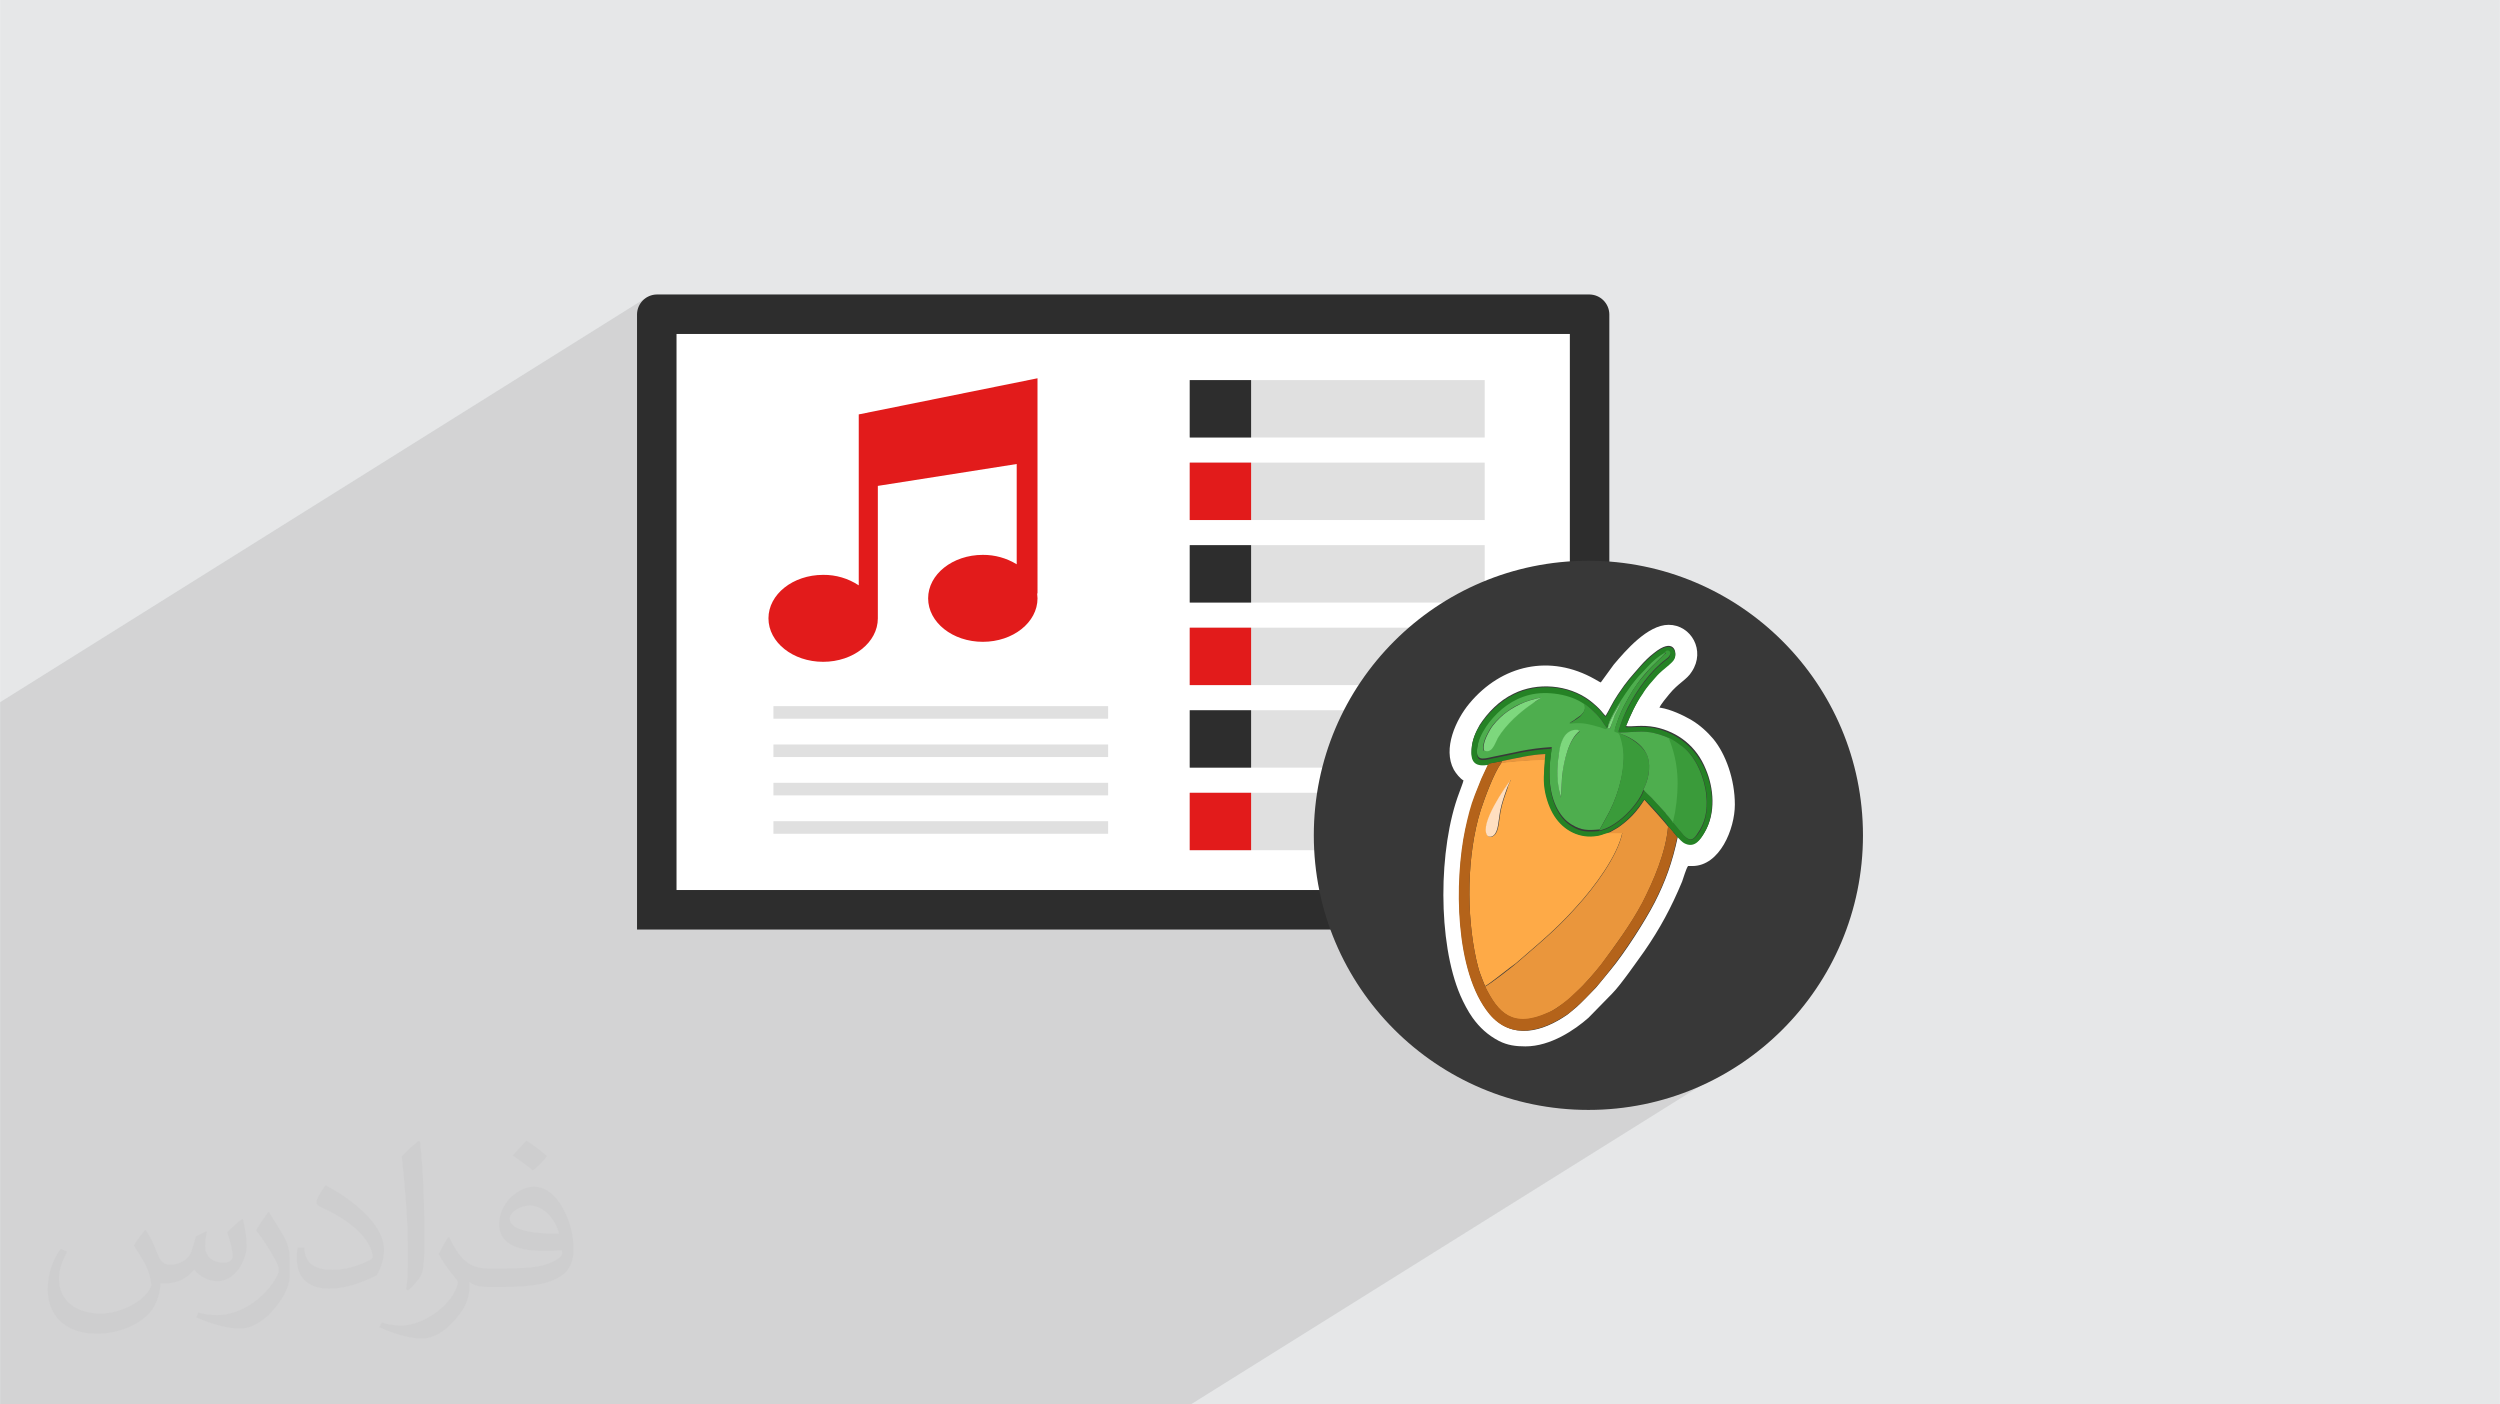 <?xml version="1.0" encoding="UTF-8"?>
<!DOCTYPE svg PUBLIC "-//W3C//DTD SVG 1.0//EN" "http://www.w3.org/TR/2001/REC-SVG-20010904/DTD/svg10.dtd">
<!-- Creator: CorelDRAW -->
<svg xmlns="http://www.w3.org/2000/svg" xml:space="preserve" width="3.708in" height="2.083in" version="1.0" style="shape-rendering:geometricPrecision; text-rendering:geometricPrecision; image-rendering:optimizeQuality; fill-rule:evenodd; clip-rule:evenodd"
viewBox="0 0 3702.73 2080.18"
 xmlns:xlink="http://www.w3.org/1999/xlink"
 xmlns:xodm="http://www.corel.com/coreldraw/odm/2003">
 <defs>
  <style type="text/css">
   <![CDATA[
    .fil13 {fill:#258225}
    .fil7 {fill:#383838}
    .fil14 {fill:#3A9B3A}
    .fil11 {fill:#4EAE4E}
    .fil15 {fill:#7DD87D}
    .fil12 {fill:#B4631A}
    .fil0 {fill:#E6E7E8}
    .fil10 {fill:#EA963C}
    .fil9 {fill:#FEAA47}
    .fil16 {fill:#FFDFC0}
    .fil8 {fill:white}
    .fil3 {fill:#2D2D2D;fill-rule:nonzero}
    .fil5 {fill:#E0E0E0;fill-rule:nonzero}
    .fil6 {fill:#E21B1B;fill-rule:nonzero}
    .fil4 {fill:white;fill-rule:nonzero}
    .fil2 {fill:#373435;fill-opacity:0.031}
    .fil1 {fill:#2B2A29;fill-opacity:0.102}
   ]]>
  </style>
 </defs>
 <g id="Layer_x0020_1">
  <polygon class="fil0" points="-0,0 3702.73,0 3702.73,2080.18 -0,2080.18 "/>
  <polygon class="fil1" points="2599.75,1286.1 2615.03,1548.02 1763.78,2080.18 -0,2080.18 -0,1040.09 957.42,440.7 "/>
  <path class="fil2" d="M215.96 1821.93c7.07,10.71 11.65,21.01 16.13,32.45 3.33,6.66 5.09,18.93 20.7,18.93 4.57,0 11.13,-1.35 16.95,-4.57 6.55,-3.44 11.54,-8.64 14.15,-16.53l6.24 -21.01 15.19 -7.49 1.04 1.04c-2.08,7.91 -2.59,15.5 -2.59,21.43 0,17.57 15.19,24.23 27.25,24.23 7.07,0 13.42,-3.44 13.42,-9.89 0,-8.32 -3.53,-22.47 -8.12,-35.16 7.07,-7.07 14.15,-14.15 22.26,-19.87l1.25 0.63c3.53,14.98 5.51,29.75 5.51,39.63 0,9.67 -4.27,20.39 -7.8,27.36 -7.28,13.73 -20.18,24.65 -35.78,24.65 -11.85,0 -25.06,-5.93 -34.12,-16.95l-0.52 0c-8.53,10.61 -21.74,20.18 -42.86,20.18l-6.55 0c-1.04,13.94 -4.05,23.81 -8.64,32.66 -12.58,24.54 -49.92,41.92 -85.08,41.92 -48.89,0 -73.43,-28.19 -73.43,-65.73 0,-23.19 7.59,-44.72 19.24,-60.01l9.56 3.95c-7.28,13.94 -12.17,27.04 -12.17,39.94 0,35.16 28.61,51.9 61.58,51.9 30.58,0 68.44,-19.45 75.31,-42.02 -2.59,-24.65 -11.85,-36.19 -26,-58.66 4.27,-7.49 9.78,-14.98 16.64,-22.98l1.25 0 0 0 0 0 -0.01 -0.04zm563.83 -132.3c10.3,6.45 20.39,14.04 30.27,22.78 -5.51,7.8 -12.38,14.88 -20.91,21.12 -9.89,-8.01 -19.76,-14.88 -29.86,-22.16 6.86,-7.7 13.63,-15.08 20.49,-21.74l0 0 0 0 0 0 0 0 0 0 0.01 0zm5.3 96.11c-16.64,0 -30.27,10.92 -30.27,19.03 0,17.38 33.28,22.78 73.12,22.56 -4.99,-20.39 -22.47,-41.61 -42.86,-41.61l0 0.01zm-37.35 92.99c21.64,0 40.57,-0.63 55.02,-4.27 16.13,-4.05 29.75,-12.17 29.75,-17.78 0,-1.46 0,-3.22 -0.52,-4.68 -9.05,0.83 -19.45,0.83 -28.5,0.83 -29.33,0 -51.79,-6.66 -60.64,-23.09 -2.19,-4.57 -3.74,-9.67 -3.74,-15.5 0,-15.92 6.86,-31.41 18.93,-42.13 10.08,-8.84 21.22,-14.35 32.55,-14.35 20.49,0 36.81,16.44 48.26,42.34 6.24,14.15 10.5,30.47 10.5,51.07 0,13.73 -3.74,25.27 -12.27,33.8 -15.92,15.4 -45.24,21.22 -90.17,21.22l-20.39 0 0 0 -5.3 0c-11.13,0 -19.14,-1.98 -25.48,-6.86l-1.04 0c0.31,2.59 0.52,5.09 0.52,7.49 0,10.08 -3.33,22.98 -10.08,33.28 -19.97,29.64 -41.61,42.53 -60.33,42.53 -18.93,0 -42.13,-7.28 -63.03,-16.75l3.74 -7.28c6.76,2.81 16.13,4.68 29.02,4.68 33.8,0 78.21,-32.45 83.72,-64.17 -1.25,-2.59 -3.53,-6.03 -6.76,-9.67 -9.89,-11.75 -16.13,-21.53 -21.95,-31.82 4.99,-9.89 9.56,-17.78 13.83,-24.96l1.77 -0.21c14.46,29.44 27.56,46.28 56.78,46.28l4.57 0 0 0 21.22 0 0 0 0 0 0 0 0 0 0 0 0.04 0zm-146.45 31.1c2.5,-13.52 2.7,-28.7 2.7,-42.86l0 -21.01c0,-39.21 -4.99,-96.2 -9.05,-133.34 7.07,-7.59 16.95,-16.53 24.75,-22.56l2.29 0.63c5.3,46.7 6.55,100.79 6.55,150.81 0,13.11 -0.52,25.9 -1.77,35.26 -0.73,11.85 -7.59,20.8 -22.26,34.53l-3.22 -1.46zm-150.71 -61.89c0.73,18.41 9.78,32.87 41.4,32.87 19.66,0 36.3,-5.09 54.71,-13.83 3.33,-1.46 5.09,-3.44 5.09,-5.09 0,-11.54 -8.84,-26.83 -23.71,-40.77 -14.46,-13.11 -33.6,-24.65 -51.48,-32.35 -6.14,-2.59 -8.12,-5.3 -8.12,-7.91 0,-5.3 7.07,-16.44 12.9,-24.44l1.98 -0.21c20.49,10.71 43.38,26.63 60.33,44.3 15.4,16.33 24.96,32.87 24.96,50.86 0,13.31 -4.05,25.79 -10.61,37.44 -22.47,11.33 -46.39,19.97 -70.1,19.97 -28.81,0 -48.47,-13.52 -48.47,-45.24 0,-3.44 0,-8.73 1.25,-15.61l9.89 0 0 0 0 0 0 0 0 0 0 0 -0.01 0zm-52.11 -52.32l17.89 28.92c6.55,10.71 12.69,22.37 12.69,40.77l0 23.5c0,19.03 -12.17,39.42 -31.82,59.6 -15.4,13.63 -29.02,19.45 -41.61,19.45 -18.72,0 -40.15,-5.82 -64.9,-16.44l2.81 -7.28c7.8,2.08 16.84,3.84 27.98,3.84 35.58,-0.21 71.97,-26.21 88.61,-57.93 1.98,-3.64 2.7,-7.07 2.7,-9.47 0,-3.64 -1.98,-7.7 -3.53,-11.33 -9.05,-17.05 -19.14,-32.66 -30.27,-47.12 5.82,-9.16 11.65,-17.99 17.99,-26.73l1.46 0.21 0 0 0 0 0 0 0 0 0 0 -0.01 0z"/>
  <g id="_3016083288544">
   <g>
    <path class="fil3" d="M943.43 1376.8l0 -911.37c0.29,-16.04 13.21,-28.96 29.25,-29.25l1381.68 0c16.04,0.29 28.96,13.21 29.25,29.25l0 911.37 -1440.19 0z"/>
    <rect class="fil4" x="1001.94" y="494.68" width="1323.18" height="823.61"/>
    <rect class="fil5" x="1145.46" y="1045.94" width="495.74" height="18.61"/>
    <rect class="fil5" x="1145.46" y="1102.71" width="495.74" height="18.61"/>
    <rect class="fil5" x="1145.46" y="1159.51" width="495.74" height="18.61"/>
    <rect class="fil5" x="1145.46" y="1216.35" width="495.74" height="18.61"/>
    <rect class="fil5" x="1762.09" y="807.47" width="436.94" height="85.04"/>
    <rect class="fil3" x="1762.09" y="807.47" width="90.91" height="85.04"/>
    <rect class="fil5" x="1762.09" y="685.24" width="436.94" height="85.04"/>
    <rect class="fil6" x="1762.09" y="685.24" width="90.91" height="85.04"/>
    <rect class="fil5" x="1762.09" y="563" width="436.94" height="85.04"/>
    <rect class="fil3" x="1762.09" y="563" width="90.91" height="85.04"/>
    <rect class="fil5" x="1762.09" y="1174.25" width="436.94" height="85.04"/>
    <rect class="fil6" x="1762.09" y="1174.25" width="90.91" height="85.04"/>
    <rect class="fil5" x="1762.09" y="1051.99" width="436.94" height="85.04"/>
    <rect class="fil3" x="1762.09" y="1051.99" width="90.91" height="85.04"/>
    <rect class="fil5" x="1762.09" y="929.73" width="436.94" height="85.04"/>
    <rect class="fil6" x="1762.09" y="929.73" width="90.91" height="85.04"/>
    <path class="fil6" d="M1536.61 560.3l-264.77 53.51 0 253.2c-15.62,-10.33 -34,-15.75 -52.72,-15.53 -44.76,0 -81.01,28.8 -81.01,64.4 0,35.6 36.25,64.4 81.01,64.4 44.76,0 81.01,-28.8 81.01,-64.4l0 -196.18 205.68 -32.4 0 148.52c-15.1,-9.25 -32.47,-14.07 -50.18,-13.95 -44.74,0 -81.01,28.8 -81.01,64.4 0,35.6 36.25,64.4 81.01,64.4 44.76,0 81.01,-28.8 81.01,-64.4 -0.05,-2.41 -0.23,-4.79 -0.54,-7.18l0.54 0 -0.02 -318.8z"/>
   </g>
   <g>
    <circle class="fil7" cx="2352.58" cy="1237.3" r="406.71"/>
    <path class="fil8" d="M2484.97 1239.69c-7.98,37.49 -18.34,66.19 -34.28,97.29 -14.36,27.91 -44.66,74.96 -64.6,98.89 -7.97,9.56 -14.36,17.55 -22.34,27.11 -6.38,6.38 -22.34,23.13 -28.7,28.72 -4.79,3.98 -7.97,6.38 -13.56,11.16 -36.68,25.52 -82.14,38.28 -114.83,-0.79 -51.83,-62.21 -51.83,-197.78 -35.89,-273.53 3.99,-17.55 8.78,-35.1 14.36,-51.04 3.19,-7.97 6.38,-15.95 9.56,-23.93l10.37 -22.34c-18.34,3.19 -26.33,-2.39 -25.52,-21.53 0.79,-14.36 6.38,-25.52 11.96,-35.89 11.96,-18.34 28.7,-35.89 50.23,-46.26 35.1,-17.54 81.34,-13.55 112.44,9.56 17.54,13.55 19.93,19.95 23.93,23.13 5.58,-8.77 8.77,-17.55 18.34,-31.9 14.36,-21.52 19.13,-25.52 33.5,-42.27 4.79,-5.58 12.75,-13.55 19.14,-18.34 30.3,-24.72 35.1,-1.6 31.1,6.38 -3.19,6.38 -16.75,15.15 -25.52,24.72l-11.16 12.76c-3.99,4.78 -7.17,9.56 -10.35,14.36 -9.57,14.35 -18.34,33.5 -24.72,49.44 7.98,1.6 22.34,-2.39 43.06,1.6 34.29,7.17 61.41,28.7 74.97,62.19 11.96,27.93 15.15,65.4 -1.6,93.31 -5.58,9.58 -14.36,21.54 -27.11,15.95 -5.59,-2.39 -9.56,-7.97 -12.76,-10.37l0 0 0 1.6 -0.02 0 -0.03 0.02zm-27.11 -191.4c1.6,-4.79 11.16,-15.95 14.36,-19.94 13.55,-16.75 26.31,-21.53 33.5,-33.5 20.73,-31.1 -0.79,-69.38 -34.29,-69.38 -31.11,0 -63.79,38.28 -81.34,59.02l-19.14 26.31c-2.39,-0.79 -5.59,-3.19 -8.77,-4.78 -66.19,-37.49 -137.97,-21.53 -185.82,35.89 -19.94,23.93 -39.87,67 -23.13,98.09 3.19,5.59 9.57,13.55 14.36,15.95 -0.8,3.99 -4.79,13.55 -6.38,18.34 -31.1,82.13 -31.9,221.7 1.6,299.85 4.79,11.16 11.97,24.72 18.34,33.49 10.38,14.36 22.34,25.51 39.08,34.29 12.75,6.38 24.72,7.98 39.07,7.98 37.49,0 73.37,-24.72 93.31,-42.27l35.1 -35.88c12.76,-12.76 37.47,-48.64 47.85,-63 23.12,-33.5 39.87,-64.58 55.81,-102.87 2.39,-6.38 5.58,-18.34 8.78,-23.13l6.38 0c40.67,0 63,-55.02 63,-90.9 0,-37.49 -13.55,-74.97 -31.9,-97.29 -8.78,-10.37 -19.93,-20.74 -33.5,-28.71 -11.16,-6.38 -29.51,-15.15 -44.66,-17.55l0 0 -1.6 0 0.01 0 -0.02 -0.01z"/>
    <path class="fil9" d="M2236.96 1155.95c-0.79,3.19 -3.19,7.17 -3.99,11.16 -3.99,11.16 -7.96,22.34 -10.37,34.28 -2.39,12.76 -2.39,30.3 -9.57,35.89 -2.39,2.4 -7.17,3.99 -9.56,0 -11.96,-15.95 27.91,-72.57 34.29,-81.34l-0.8 0 0 0zm-13.55 -25.52c-10.36,13.55 -23.93,50.25 -30.3,69.38 -20.73,66.19 -21.52,155.5 -6.38,222.49 1.6,6.38 3.19,13.55 5.59,19.93 2.39,6.38 4.78,12.76 7.17,18.34 4.79,-1.6 39.07,-29.51 46.26,-34.28l35.89 -31.1c19.14,-16.75 37.48,-34.29 54.22,-53.43 25.52,-27.91 59.82,-74.17 66.99,-108.45l-21.53 0c-2.39,0 -7.97,2.39 -10.38,3.19 -25.51,6.38 -51.04,-3.99 -65.39,-24.72 -7.17,-9.56 -12.76,-23.12 -15.95,-37.48 -3.97,-19.14 -2.39,-30.3 -0.79,-49.45 -11.16,0 -22.34,0.79 -33.49,1.6 -9.58,0.79 -21.54,1.6 -31.1,3.19l0 0 -0.8 0.79 0 -0.01 -0 0.01z"/>
    <path class="fil10" d="M2381.3 1234.1l21.54 0c-7.17,34.29 -41.48,80.54 -66.99,108.45 -16.75,19.14 -35.1,36.68 -54.24,53.43l-35.89 31.1c-6.38,5.58 -41.47,32.7 -46.24,34.29 19.13,39.07 40.67,63 93.3,39.07 8.77,-3.98 15.95,-9.56 23.13,-14.35 9.58,-7.17 12.76,-10.37 19.94,-17.55 9.57,-8.77 27.91,-29.51 35.89,-39.87 21.52,-29.51 43.06,-58.22 60.61,-90.91 16.75,-32.69 35.1,-74.96 38.28,-113.24 -1.6,-3.19 -32.7,-37.49 -35.1,-39.87 -11.16,17.55 -21.53,28.71 -38.28,40.67 -6.38,3.99 -15.15,8.78 -16.73,9.56l0 0 0.78 -0.79 0 0 0.01 0.02z"/>
    <path class="fil11" d="M2311.92 1181.48c-5.58,-19.94 -6.38,-42.26 -3.19,-63 2.39,-14.36 6.38,-35.89 23.93,-36.69 0.79,0 3.19,0 3.98,0 0,0 0.79,0 1.6,0.8 1.6,0.79 0.79,0 1.6,0.79 -16.75,11.96 -24.72,46.25 -26.33,68.59l-1.6 30.3 0 -0.79 0.01 0 -0 0zm69.38 -102.87c0.8,-7.97 15.95,-34.28 19.94,-39.07 -2.39,6.38 -6.38,13.56 -9.56,19.94 -1.6,3.99 -3.19,7.17 -3.99,11.16 -3.19,7.96 -1.59,9.56 -6.38,7.96l0 0 0 0 -0.01 0.01 0 -0zm-184.21 32.7c-2.39,-10.37 5.59,-23.93 9.56,-31.1 4.79,-7.97 12.75,-15.94 19.14,-21.52 8.78,-6.38 14.36,-11.16 25.51,-15.95 7.97,-3.99 21.54,-7.97 31.11,-9.56 -3.19,3.19 -7.97,5.57 -11.96,7.96 -19.94,13.55 -39.88,31.1 -52.63,51.83 -4.78,7.98 -8.78,23.93 -21.54,18.34l0 0 0.79 0 0.01 0 -0 0zm183.41 -33.5l-0.79 0.8c-3.99,-0.8 -8.78,-2.39 -12.75,-3.99 -15.95,-4.78 -25.52,-6.38 -42.27,-3.99 2.39,-1.6 6.38,-3.19 8.77,-5.59 2.39,-1.6 5.59,-3.99 7.96,-5.58 1.6,-1.6 4.79,-4.78 5.59,-7.96 2.39,-4.79 0.79,-7.17 -0.79,-11.17 -19.14,-15.15 -55.02,-19.94 -80.55,-13.55 -25.52,6.38 -44.66,21.53 -59.81,40.67 -6.38,7.17 -14.36,20.74 -16.75,32.69 -6.38,29.51 7.17,23.93 22.34,20.74 33.5,-6.38 49.44,-11.96 86.92,-14.36 -2.39,17.55 -3.99,28.7 -3.19,47.05 0.79,14.35 3.99,28.7 9.56,40.67 5.57,11.96 13.55,21.52 23.12,27.11 14.35,8.77 23.93,8.77 41.47,7.17l8.78 -15.95c15.94,-27.11 27.91,-63.8 27.11,-95.7 0,-7.17 -1.6,-14.35 -3.19,-21.53 -3.99,-15.15 -3.99,-9.56 -10.37,-13.55 1.6,-8.78 9.56,-28.7 13.56,-35.89 8.77,-16.73 16.73,-30.3 28.7,-44.66l5.59 -6.38c6.38,-7.96 23.12,-22.33 27.11,-27.91 0.79,-0.79 0.79,-0.79 1.6,-1.6 0,-1.6 0.8,-0.8 -0.79,-1.6 -12.75,7.97 -16.73,11.96 -27.11,22.34l-11.96 12.75c-3.99,4.79 -7.17,8.77 -11.16,13.55 -9.56,11.96 -35.1,49.45 -35.89,63.79l0 0 -0.79 1.58 0 0.02 0 0 -0.01 0.02z"/>
    <path class="fil12" d="M2204.26 1131.23l-10.36 22.34c-3.19,7.97 -6.38,15.95 -9.56,23.93 -6.38,15.95 -10.36,32.69 -14.35,51.04 -15.95,75.76 -15.95,210.54 35.88,273.53 32.69,39.07 78.16,25.51 114.83,0.8 6.38,-3.99 8.78,-7.17 13.56,-11.16 6.38,-4.78 22.33,-21.53 28.7,-28.7 7.97,-8.77 14.36,-16.75 22.34,-27.11 19.94,-24.72 50.23,-70.98 64.6,-98.89 15.94,-31.1 26.31,-59.02 34.28,-97.29l-3.19 -3.99c-1.6,-1.6 -2.39,-2.39 -3.19,-3.99 -2.39,-2.39 -3.99,-5.58 -7.17,-7.97 -3.19,38.27 -21.53,80.54 -38.28,113.24 -17.55,32.69 -39.07,62.2 -60.61,90.9 -7.98,10.36 -26.32,31.9 -35.89,39.87 -7.98,7.17 -10.37,10.37 -19.94,17.55 -7.17,5.57 -14.35,11.16 -23.13,14.36 -52.63,23.93 -74.17,0 -93.31,-39.08 -2.39,-5.58 -4.79,-11.96 -7.17,-18.34 -2.39,-6.38 -3.99,-13.55 -5.58,-19.94 -15.15,-67.78 -14.35,-157.1 6.38,-222.49 6.38,-19.95 19.94,-55.82 30.3,-69.38 0.79,-1.6 0.79,-2.39 1.6,-3.19l-20.74 3.99 0 0 0 0 0.01 -0.02 -0.01 0z"/>
    <path class="fil13" d="M2398.84 1084.98c13.55,0 26.31,-2.39 40.67,-0.79 10.36,0.79 24.72,4.79 32.69,9.56 7.17,2.39 15.95,9.56 21.53,13.56 19.14,14.36 31.9,46.25 34.29,71.78 1.59,23.12 -2.39,41.46 -12.76,55.81 -7.17,9.57 -11.16,12.76 -20.74,3.19l-15.95 -19.14c-1.6,-2.39 -3.19,-3.99 -4.79,-6.38l-5.58 -6.38c-1.6,-1.6 -1.6,-1.6 -2.4,-3.19l-19.14 -20.72c-3.19,-3.99 -9.56,-8.78 -11.16,-11.17 -1.6,0.8 0,0 -1.6,1.6l-1.6 3.99c-11.16,21.53 -39.07,49.44 -63,54.23 -17.55,1.6 -27.91,1.6 -41.47,-7.17 -9.57,-5.58 -17.55,-15.15 -23.13,-27.11 -5.57,-11.96 -8.78,-26.33 -9.56,-40.67 -0.8,-18.35 0.79,-29.51 3.19,-47.05 -37.49,2.39 -53.43,7.98 -86.92,14.36 -15.15,3.19 -28.71,8.78 -22.34,-20.74 2.39,-11.96 11.16,-25.52 16.73,-32.69 15.15,-19.14 34.29,-34.28 59.82,-40.67 25.51,-6.38 60.61,-0.79 80.54,13.55 5.58,2.39 15.95,11.96 19.14,15.95 2.39,2.39 5.58,6.38 7.97,9.56 1.6,2.39 5.59,8.78 7.17,10.37 1.6,-14.36 27.11,-51.83 35.88,-63.79 3.99,-4.79 7.17,-9.56 11.17,-13.56l11.96 -12.75c9.56,-10.37 14.36,-14.36 27.11,-22.34 4.78,-3.19 7.96,0 7.17,3.99 -0.8,3.99 -3.19,5.58 -5.59,7.17 -23.93,17.55 -43.87,46.25 -57.42,72.57 -4.79,9.57 -10.37,20.74 -12.76,31.9 -0.79,2.39 -1.6,3.99 0.8,4.79l0 0 0 -1.6 0.03 -0.01 0 0 0.02 0zm-194.59 46.25l20.74 -3.99c19.94,-3.99 42.26,-9.56 63.79,-10.37l-0.79 8.77c-0.8,19.14 -3.19,30.3 0.79,49.44 3.19,14.36 8.78,27.91 15.95,37.47 15.15,20.74 39.87,31.1 65.4,24.72 3.18,-0.8 8.77,-3.19 10.36,-3.19 0.79,-0.79 10.36,-5.59 16.75,-9.56 16.73,-11.97 26.32,-23.93 38.28,-40.67 3.18,2.39 34.28,35.89 35.1,39.87 2.39,2.39 4.78,4.79 7.17,7.97 1.6,1.6 2.39,2.39 3.19,3.99l3.19 3.99c3.19,2.39 6.38,7.97 12.75,10.37 13.56,5.57 21.54,-6.38 27.11,-15.95 16.75,-27.91 13.55,-66.19 1.6,-93.31 -14.36,-33.5 -40.67,-54.23 -74.96,-62.19 -20.74,-3.99 -35.1,0 -43.06,-1.6 6.38,-15.95 15.14,-35.1 25.52,-49.44 3.19,-5.59 7.17,-10.38 10.37,-14.36l11.16 -12.75c8.78,-9.56 23.13,-18.34 25.51,-24.72 3.99,-7.96 -1.59,-31.1 -31.1,-6.38 -6.38,5.58 -14.36,12.75 -19.14,18.34 -14.36,16.75 -19.14,20.74 -33.5,42.27 -9.56,14.36 -12.75,23.93 -18.34,31.9 -3.99,-3.19 -6.38,-10.37 -23.93,-23.13 -31.1,-23.92 -77.35,-27.11 -112.44,-9.56 -20.74,10.37 -38.28,27.91 -50.25,46.26 -6.38,9.56 -11.16,21.53 -11.96,35.89 -1.6,19.14 7.17,24.72 25.52,21.53l0 0 -0.79 -1.6 0.01 0.02 0.02 -0.02z"/>
    <path class="fil14" d="M2466.63 965.36c1.6,0.79 0.79,0 0.79,1.6 0,0.8 0,0.8 -1.6,1.6 -4.79,5.57 -21.53,19.93 -27.11,27.91l-5.58 6.38c-12.75,14.35 -19.94,27.91 -28.7,44.66 -3.99,7.17 -11.96,27.12 -13.56,35.89 6.38,3.99 6.38,-1.6 10.38,13.55 1.59,6.38 3.19,14.36 3.19,21.53 0.79,31.9 -11.16,68.59 -27.11,95.71l-8.78 15.94c23.93,-4.78 51.83,-31.9 63,-54.23l1.6 -3.98c0.79,-1.6 0,-0.8 1.6,-1.6 -0.79,-2.39 0,-3.19 1.6,-5.58 6.38,-15.15 9.56,-35.89 1.59,-49.44 -7.17,-11.96 -21.53,-21.52 -34.29,-27.11 -6.38,-2.39 -4.78,-1.6 -4.78,-3.19 -2.39,0 -1.6,-2.39 -0.79,-4.79 3.19,-11.16 7.96,-22.34 12.75,-31.9 13.55,-26.32 33.5,-55.02 57.42,-72.57 2.39,-1.6 4.78,-3.99 5.59,-7.17 0.79,-3.19 -2.39,-7.17 -7.17,-3.99l0 0 0 0.79 0 0.01 -0.02 -0.02z"/>
    <path class="fil11" d="M2398.84 1084.98c0,1.6 -1.6,0.8 4.79,3.19 12.75,4.78 27.91,14.36 34.29,27.11 7.96,14.36 4.78,35.1 -1.6,49.44 -1.6,3.19 -2.39,3.99 -1.6,5.58 1.6,2.39 7.17,7.17 11.16,11.16l19.14 20.74c1.6,1.6 1.6,1.6 2.39,3.19l5.59 6.38c1.59,2.39 3.19,3.98 4.78,6.38 2.39,0 1.6,0 2.39,-3.19 0,-0.79 0.79,-3.19 0.79,-3.98 0.8,-2.39 0.8,-4.79 1.6,-7.17 7.17,-39.08 5.58,-74.17 -9.56,-110.06 -7.98,-3.99 -22.34,-8.77 -32.7,-9.56 -13.55,-1.6 -27.11,0.79 -40.67,0.79l-0.8 0 0 -0.01z"/>
    <path class="fil14" d="M2477.8 1218.14l15.94 19.14c9.57,9.56 14.36,7.17 20.74,-3.19 10.38,-14.35 15.15,-32.69 12.76,-55.81 -2.39,-25.52 -15.15,-56.62 -34.29,-71.77 -5.57,-3.99 -14.35,-11.16 -21.53,-13.56 15.15,36.68 15.95,70.98 9.56,110.06 -0.8,2.39 -0.8,4.79 -1.6,7.17 0,0.79 -0.79,3.19 -0.79,3.98 -0.79,2.4 0,3.19 -2.39,3.19l0 0 1.6 0.8 -0.01 0 0.01 -0.02z"/>
    <path class="fil15" d="M2197.08 1111.29c12.76,6.38 16.75,-9.56 21.53,-18.34 12.76,-20.73 32.7,-38.28 52.63,-51.83 3.99,-3.19 8.78,-5.57 11.96,-7.96 -9.56,1.6 -23.13,5.59 -31.11,9.56 -11.16,5.58 -17.54,9.56 -25.51,15.95 -6.38,5.58 -14.35,13.56 -19.14,21.53 -3.99,7.17 -11.96,20.74 -9.56,31.1l0 0 -0.8 0 0 0 0 -0.01z"/>
    <path class="fil16" d="M2236.96 1155.95c-6.38,7.98 -46.25,64.6 -34.28,81.34 2.39,3.19 7.17,2.39 9.56,0 7.17,-5.58 7.17,-23.12 9.56,-35.89 2.39,-11.96 6.38,-23.12 10.37,-34.28 1.6,-3.19 3.19,-7.17 3.99,-11.16l0.8 0 0 -0.01 -0 0.01z"/>
    <path class="fil15" d="M2311.92 1181.48l1.6 -30.3c2.39,-22.34 9.57,-56.62 26.31,-68.59 -0.79,-0.8 0,0 -1.6,-0.8 0,0 -0.79,0 -1.59,-0.79 -0.79,0 -3.19,0 -3.99,0 -17.55,1.6 -22.34,22.34 -23.93,36.69 -3.19,21.53 -3.19,43.06 3.19,63l0 0.79 -0.02 0 0.02 0z"/>
    <path class="fil14" d="M2379.7 1077.8c-1.6,-1.6 -5.58,-7.96 -7.17,-10.36 -2.39,-3.19 -5.59,-7.17 -7.98,-9.56 -3.99,-3.99 -13.55,-13.55 -19.14,-15.95 1.6,3.99 2.39,6.38 0.8,11.16 -0.8,2.39 -3.99,6.38 -5.58,7.98 -2.4,1.6 -4.78,3.97 -7.98,5.58 -2.39,1.6 -6.38,3.99 -8.78,5.58 16.75,-2.39 25.52,-0.79 42.27,3.99 3.99,0.79 8.78,3.19 12.75,3.99l0.79 -0.79 0 -1.6 0 0 0.01 0z"/>
    <path class="fil10" d="M2224.99 1127.24c-0.79,1.6 -0.79,2.4 -1.6,3.19 9.58,-1.6 21.54,-2.39 31.1,-3.19 11.16,-0.79 22.34,-1.59 33.5,-1.59l0.79 -8.77c-21.52,0.8 -43.86,6.38 -63.79,10.36l-0.01 0z"/>
    <path class="fil15" d="M2381.3 1078.59c3.99,1.6 3.19,0 6.38,-7.96 1.59,-3.99 2.39,-7.17 3.98,-11.16 3.19,-6.38 7.17,-13.55 9.56,-19.94 -3.99,4.79 -19.14,31.11 -19.94,39.07l0 0 0 0 0.01 -0.01 -0 0z"/>
   </g>
  </g>
 </g>
</svg>
